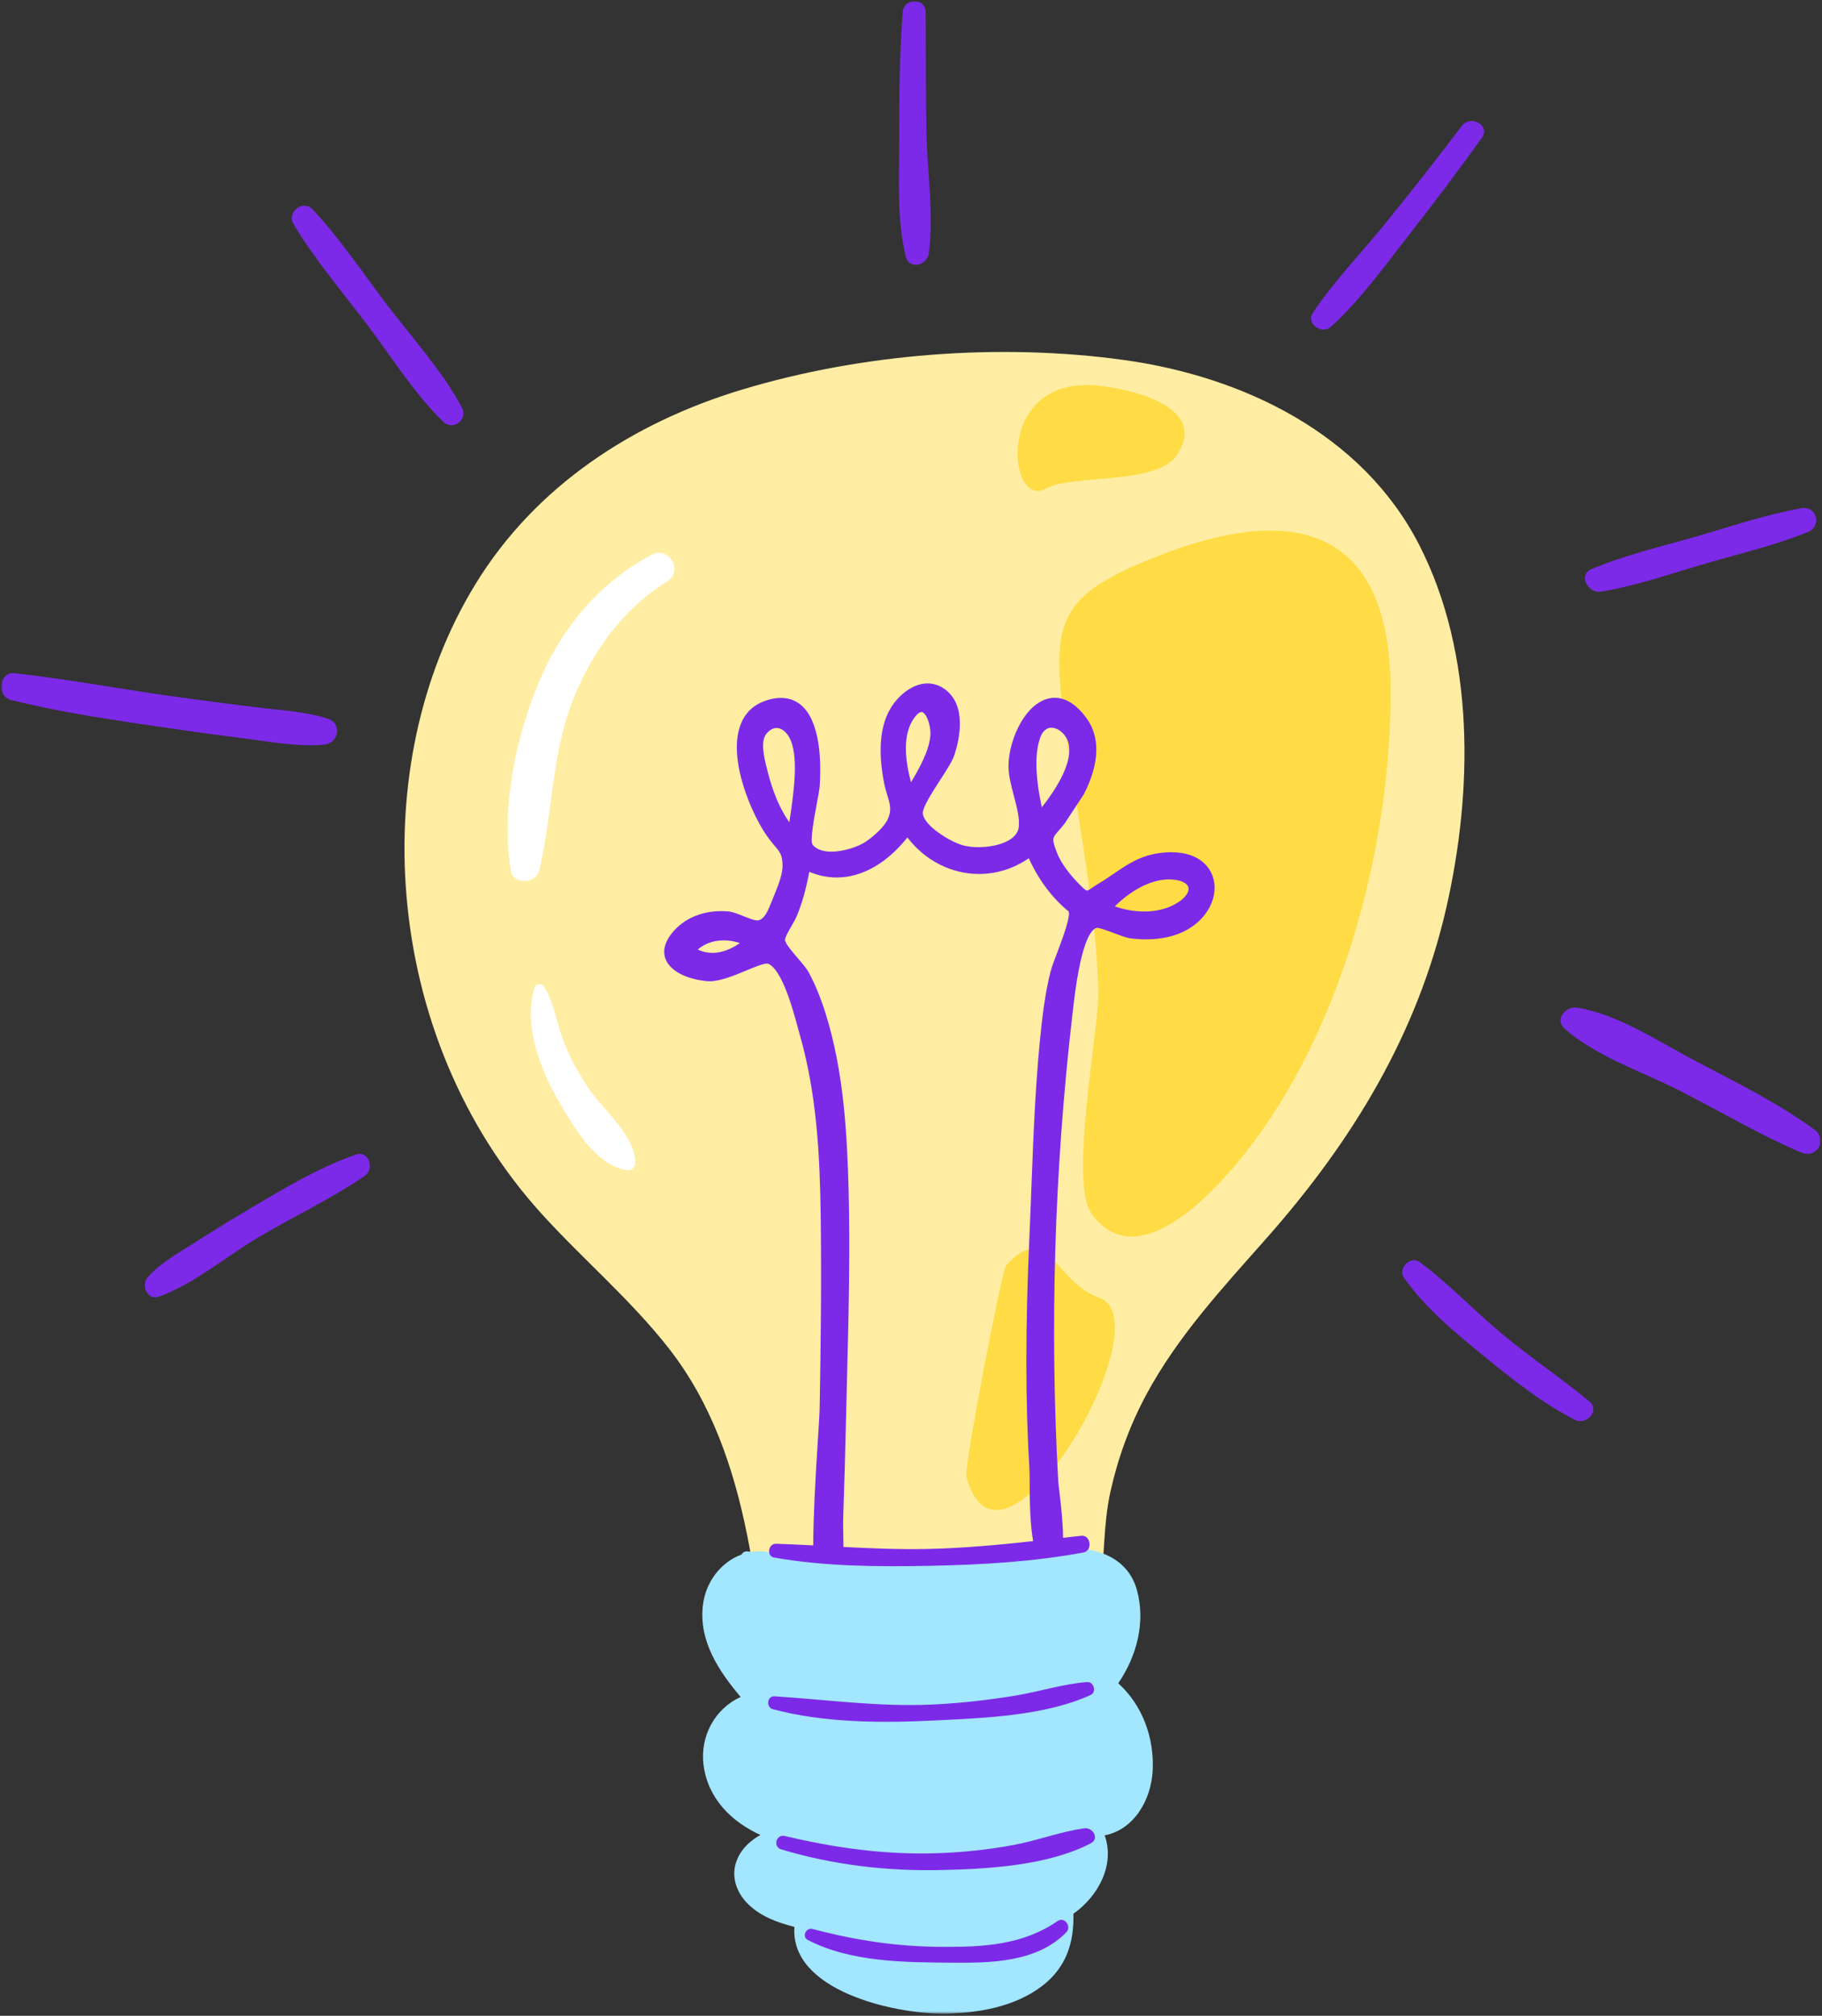 <svg xmlns="http://www.w3.org/2000/svg" xmlns:xlink="http://www.w3.org/1999/xlink" width="576" height="637" viewBox="0 0 576 637"><rect x="0" y="0" width="576" height="637" fill="#333333" stroke="none"/><defs><polygon id="a" points="0 0 144 0 144 147.427 0 147.427"></polygon><polygon id="c" points="0 0 575.135 0 575.135 620.635 0 620.635"></polygon></defs><g fill="none" fill-rule="evenodd" transform="translate(.432 .365)"><path fill="#FFEDA3" fill-rule="nonzero" d="M456.818,286.401 C447.656,326.583 426.974,360.375 399.927,390.953 C386.141,406.531 371.818,421.958 361.911,440.411 C356.745,450.042 352.974,460.365 350.615,471.031 C348.26,481.703 348.839,492.375 347.245,503.062 C344.536,521.297 327.224,524.266 311.604,524.174 C289.49,524.036 267.333,521.802 245.62,517.578 C243.745,518.312 241.187,517.724 240.844,515.437 C239.297,505.099 237.792,494.734 235.719,484.484 C231.443,463.333 224.448,442.906 211.016,425.74 C198.995,410.37 183.979,397.708 170.891,383.307 C145.667,355.583 131.125,319.646 128.047,282.422 C125.24,248.604 132.057,213.266 149.911,184.161 C168.932,153.161 199.677,133.156 234.083,122.771 C272.042,111.323 315.531,107.974 354.76,113.375 C392.458,118.573 430.203,136.646 448.219,171.802 C465.901,206.307 465.245,249.422 456.818,286.401"></path><path fill="#FFDC45" fill-rule="nonzero" d="M347.042,409.714 C333.109,404.776 330.74,384.99 317.651,399.521 C316.25,401.083 304.318,463.297 305.057,466.12 C315.839,507.151 368.094,417.177 347.042,409.714 Z M330.255,154.026 C338.302,149.422 365.016,153 371.474,143.609 C381.76,128.667 358.734,122.88 347.302,121.547 C313.594,117.609 318.078,160.984 330.255,154.026 Z M439.209,218.031 C439.286,269.073 422.458,331.469 387.828,370.411 C377.828,381.656 357.526,400.922 344.687,383.214 C337.312,373.052 347.208,324.156 346.802,312.437 C345.75,281.547 338.844,252.151 335.302,221.63 C332.354,196.203 336.047,187.964 359.734,177.76 C404.115,158.63 439.125,162.333 439.209,218.031"></path><g transform="translate(220.719 488.635)"><mask id="b" fill="#fff"><use xlink:href="#a"></use></mask><path fill="#A3E6FF" fill-rule="nonzero" d="M143.266,70.318 C142.833,79.823 137.292,89.188 128.083,90.974 C131.354,100.208 126.167,110.099 118.193,115.755 C118.417,124.474 116.167,132.432 108.542,138.385 C99.776,145.219 87.906,147.214 77.068,147.298 C61.667,147.417 28.552,140.089 29.99,119.896 C24.719,118.583 19.526,116.646 15.63,112.964 C11.609,109.156 9.667,103.745 11.938,98.458 C13.443,94.964 16.13,92.615 19.24,90.844 C10.115,86.677 2.677,79.406 1.271,68.802 C0.068,59.688 4.901,50.844 13.005,47.26 C6.052,39.021 -0.234,29.604 1.047,18.349 C1.88,10.984 6.677,4.656 13.271,2.24 C13.651,1.583 14.302,1.135 15.188,1.24 C15.646,1.297 16.109,1.349 16.562,1.406 C17.839,1.214 19.161,1.141 20.516,1.245 C21.344,1.312 21.995,1.635 22.479,2.099 C36.536,3.661 50.63,4.688 64.792,4.562 C80.943,4.417 96.594,2.135 112.589,0.385 C123.203,-0.771 135.188,1.979 138.312,13.604 C141.052,23.807 138.167,34.406 132.375,42.911 C139.964,49.797 143.734,59.984 143.266,70.318" mask="url(#b)"></path></g><mask id="d" fill="#fff"><use xlink:href="#c"></use></mask><path fill="#7C2AE8" fill-rule="nonzero" d="M333.927,606.677 C322.937,614.224 310.792,614.875 297.833,614.849 C283.458,614.823 270.271,612.844 256.422,609.187 C254.38,608.646 252.974,611.656 254.948,612.672 C268.51,619.667 285.37,619.729 300.271,619.859 C312.682,619.969 327.422,619.766 336.672,610.234 C338.406,608.453 336.115,605.172 333.927,606.677 Z M342.385,577.385 C334.849,578.411 327.474,581.276 319.948,582.661 C311.792,584.167 303.526,585.026 295.24,585.271 C279.161,585.75 263.302,583.542 247.693,579.807 C244.948,579.151 243.828,583.208 246.531,584.031 C262.703,588.911 279.641,590.917 296.521,590.578 C311.625,590.281 330.781,589.203 344.385,582.135 C347.24,580.656 345.057,577.026 342.385,577.385 Z M295.396,543.286 C310.979,542.521 330.031,541.812 344.37,535.24 C346.323,534.339 345.365,531.016 343.266,531.172 C335.708,531.729 328.25,534.172 320.76,535.417 C311.932,536.875 303.021,537.88 294.083,538.281 C277.286,539.036 261.115,536.745 244.437,535.672 C242.078,535.516 241.661,539.135 243.885,539.734 C260.219,544.125 278.62,544.115 295.396,543.286 Z M375.286,280.172 C375.01,278.792 373.167,277.823 370.349,277.583 C369.948,277.547 369.547,277.526 369.146,277.526 C362.786,277.526 356.354,281.708 351.995,286.047 C355.062,287.115 358.25,287.672 361.307,287.672 C364.859,287.672 368.073,286.932 370.854,285.458 C374.286,283.646 375.557,281.495 375.286,280.172 Z M337.281,287.464 L337.057,287.385 L336.891,287.245 C335.036,285.667 333.297,283.906 331.74,282.021 C329.026,278.776 326.693,275.021 324.807,270.844 C320.057,274.099 314.651,275.812 309.068,275.812 C300.312,275.812 291.969,271.531 286.422,264.271 C279.932,272.443 272.057,276.922 264.094,276.922 C261.187,276.922 258.276,276.323 255.411,275.141 C254.375,280.745 253.073,285.281 251.37,289.312 C251.021,290.125 250.453,291.115 249.844,292.161 C249.026,293.568 247.656,295.917 247.75,296.729 C247.885,297.891 250.141,300.51 251.776,302.422 C253.214,304.094 254.568,305.672 255.25,306.937 C257.224,310.589 258.948,314.776 260.521,319.74 C266.406,338.359 267.391,358.547 267.854,376.01 C268.354,395.062 267.865,414.453 267.391,433.214 C267.281,437.594 267.172,441.964 267.073,446.339 C266.828,457.255 266.5,468.62 266.109,480.099 C266.089,480.755 266.115,481.943 266.146,483.437 C266.182,485.135 266.214,486.823 266.219,488.474 C275.187,488.932 284.161,489.312 293.203,489.099 C304.292,488.839 315.234,487.818 326.187,486.635 C325.266,481.651 325.099,475.052 325.073,468.375 C325.068,466.484 325.062,464.849 325.005,463.875 C323.719,442.458 323.714,419.307 324.979,391.021 C325.219,385.755 325.417,380.464 325.62,375.161 C326.276,357.891 326.958,340.036 328.922,322.734 C329.646,316.37 330.526,311.255 331.698,306.635 C332.073,305.172 332.885,303.026 333.828,300.547 C335.187,296.984 338.365,288.641 337.281,287.464 Z M249.109,259.479 C249.187,258.906 249.276,258.307 249.37,257.693 C250.505,249.891 252.229,238.089 249.005,232.521 C247.974,230.734 246.505,229.672 245.078,229.672 C244.026,229.672 242.984,230.234 241.984,231.344 C239.802,233.74 241.156,239.109 241.969,242.312 L242.135,243 C243.844,249.88 246.135,255.302 249.109,259.479 Z M287.573,246.833 C290.25,242.359 293.187,237.083 293.682,232.224 C293.896,230.104 293.141,226.63 291.807,225.161 C291.484,224.802 291.177,224.625 290.885,224.625 C290.604,224.625 289.818,224.802 288.609,226.464 C284.766,231.698 285.719,239.979 287.573,246.833 Z M328.927,254.755 C335.406,246.458 338.286,239.823 337.484,235.016 C337,232.125 334.422,229.599 331.958,229.599 C329.958,229.599 328.927,231.323 328.406,232.771 C326.661,237.615 326.839,245.01 328.927,254.755 Z M233.469,297.646 C231.823,297.083 230.099,296.792 228.38,296.792 C225.141,296.792 222.281,297.812 220.161,299.687 C221.635,300.391 223.182,300.745 224.792,300.745 C228.13,300.745 231.161,299.255 233.469,297.646 Z M383.484,278.849 C384.24,285.115 379.469,293.13 369.146,295.646 C366.885,296.198 364.437,296.474 361.87,296.474 C360.234,296.474 358.526,296.359 356.807,296.135 C355.745,296 353.995,295.344 351.964,294.583 C349.984,293.839 347.266,292.818 346.281,292.818 C344.057,293.448 340.958,298.604 338.677,319.542 L338.531,320.818 C332.896,369.641 331.411,419.073 334.12,467.74 C334.146,468.245 334.281,469.365 334.453,470.781 C335.068,475.885 335.63,481.219 335.635,485.583 C337.552,485.37 339.469,485.156 341.391,484.943 C344.411,484.609 345.036,489.667 342.104,490.214 C326.094,493.193 309.458,494.13 293.203,494.437 C277.052,494.745 260.24,494.646 244.297,491.818 C241.797,491.37 242.437,487.385 244.885,487.464 C248.818,487.589 252.745,487.776 256.661,487.979 C256.677,479.943 257.198,468.812 258.182,453.76 C258.448,449.703 258.656,446.505 258.682,445.125 C259.016,426.604 259.312,404.75 259.01,383.151 C258.75,364.797 257.771,345.229 252.375,326.51 C252.203,325.906 251.995,325.146 251.766,324.276 C250.292,318.818 246.849,306.036 242.396,304.167 C242.391,304.161 242.302,304.125 242.083,304.125 C240.76,304.125 238.042,305.255 235.411,306.349 C231.609,307.927 227.302,309.714 223.911,309.714 C223.661,309.714 223.422,309.703 223.187,309.687 C218.292,309.292 211.917,307.276 210.052,302.88 C209.281,301.073 209.021,298.12 212.13,294.333 C215.734,289.964 221.24,287.552 227.641,287.552 C228.323,287.552 229.005,287.578 229.682,287.635 C231.167,287.755 232.943,288.469 234.656,289.151 C236.276,289.802 237.953,290.479 238.984,290.479 C239.052,290.479 239.115,290.474 239.172,290.469 C241.26,290.234 242.464,287.198 243.625,284.266 L244.312,282.552 C245.427,279.812 246.953,276.057 246.953,273.38 C246.958,269.865 246.234,269.01 244.495,266.953 C243.839,266.177 243.094,265.297 242.234,264.094 C237.312,257.224 229.708,239.88 233.552,229 C235.042,224.771 238.073,221.99 242.568,220.75 C243.932,220.37 245.24,220.177 246.448,220.177 C249.339,220.177 251.781,221.229 253.724,223.307 C259.349,229.339 259.089,242.484 258.724,247.854 C258.63,249.12 258.224,251.292 257.75,253.807 C257.057,257.495 255.615,265.177 256.396,266.422 C257.76,268.354 260.401,268.76 262.38,268.76 C266.271,268.76 270.927,267.187 273.182,265.667 C275.922,263.818 279.177,260.854 280.266,258.406 C281.505,255.62 280.948,253.786 280.104,251.01 C279.755,249.859 279.359,248.552 279.057,247.031 C277.12,237.073 277.771,229.203 280.995,223.651 C283.318,219.641 287.875,215.599 292.812,215.599 C294.729,215.599 296.547,216.198 298.193,217.375 C305.406,222.516 302.802,233.536 301.344,238.036 C300.687,240.089 298.74,243.099 296.682,246.286 C294.349,249.901 291.146,254.854 291.312,256.708 C291.656,260.552 299.865,265.599 304.005,266.76 C305.328,267.135 307.047,267.339 308.844,267.339 C314.464,267.339 320.844,265.448 321.578,261.312 C322.057,258.589 321.057,254.786 320.089,251.115 C319.255,247.953 318.391,244.677 318.385,241.828 C318.385,237.245 319.896,231.969 322.427,227.719 C325.354,222.828 329.109,220.135 333.01,220.135 C336.552,220.135 339.922,222.297 343.042,226.557 C347.448,232.583 347.177,240.891 342.245,250.573 L336.047,259.99 C335.391,260.812 334.812,261.479 334.312,262.047 C332.187,264.495 332.057,264.641 333.599,268.823 C335.016,272.651 338.203,276.359 339.979,278.234 C340.99,279.292 342.677,281.062 343.245,281.062 C343.516,281.062 344.135,280.646 344.844,280.161 C345.411,279.771 346.083,279.312 346.932,278.807 C348.609,277.812 350.151,276.755 351.651,275.734 C355.984,272.771 360.078,269.974 366.339,269.167 C367.536,269.01 368.719,268.932 369.828,268.932 C379.021,268.932 382.906,274.052 383.484,278.849 Z M502.042,442.495 C492.948,434.969 483.089,428.411 474.026,420.818 C465.344,413.557 457.469,405.146 448.349,398.437 C445.458,396.307 441.38,400.5 443.401,403.385 C450.083,412.943 459.547,420.698 468.526,428.042 C477.594,435.453 487.073,443.01 497.536,448.339 C501.078,450.135 505.479,445.339 502.042,442.495 Z M573.172,356.599 C561.63,348.182 548.557,341.708 535.927,335.099 C524.349,329.036 511.146,320.115 498.104,318.042 C494.562,317.474 490.891,321.807 494.214,324.724 C504.208,333.516 518.745,338.276 530.557,344.286 C543.318,350.776 555.771,358.198 568.948,363.818 C573.875,365.922 577.578,359.818 573.172,356.599 Z M505.672,186.594 C516.792,184.807 527.708,180.927 538.516,177.792 C549.318,174.646 560.594,172.005 571.031,167.792 C575.672,165.927 573.979,159.354 568.953,160.25 C557.432,162.312 546.047,166.24 534.807,169.458 C524.062,172.536 512.984,175.125 502.672,179.495 C498.307,181.344 501.703,187.234 505.672,186.594 Z M468.057,43.167 C470.859,39.276 464.49,35.714 461.677,39.437 C453.76,49.917 445.656,60.26 437.359,70.443 C429.828,79.677 421.333,88.49 414.672,98.375 C412.255,101.953 417.469,105.526 420.432,102.818 C429.891,94.167 437.75,83.099 445.635,73.042 C453.318,63.24 460.776,53.266 468.057,43.167 Z M293.208,79.656 C294.792,67.349 292.724,54 292.458,41.594 C292.187,28.891 292.307,16.198 292.203,3.505 C292.161,-1.214 285.276,-1.115 284.937,3.505 C283.979,16.62 283.792,29.802 283.849,42.953 C283.906,55.12 282.969,68.771 285.901,80.646 C286.99,85.052 292.714,83.521 293.208,79.656 Z M121.995,96.047 C114.328,85.974 107.047,74.974 98.339,65.76 C95.349,62.604 90.12,66.667 92.339,70.391 C99.099,81.745 108.068,92.177 116.01,102.724 C123.562,112.755 130.687,124.198 139.74,132.948 C142.818,135.917 147.609,132.161 145.604,128.422 C139.422,116.885 129.911,106.448 121.995,96.047 Z M76.104,232.891 C84.573,233.958 93.484,235.714 102.021,234.948 C106.63,234.531 107.849,228.198 103.141,226.714 C95.812,224.406 87.786,224.031 80.193,223.089 C71.109,221.969 62.026,220.771 52.958,219.5 C36.698,217.219 20.484,214.161 4.161,212.365 C-0.698,211.828 -1.594,219.63 3.021,220.802 C19.365,224.943 36.302,227.266 52.964,229.729 C60.667,230.87 68.38,231.922 76.104,232.891 Z M114.865,371.234 C104.307,378.458 92.536,383.964 81.521,390.469 C71.307,396.495 60.979,405.333 49.87,409.365 C46.151,410.714 44.052,405.734 46.286,403.214 C50.432,398.531 56.375,395.365 61.604,392.01 C67.01,388.542 72.474,385.167 78,381.901 C88.896,375.474 100.026,368.672 112.026,364.505 C116.214,363.042 118.089,369.016 114.865,371.234" mask="url(#d)"></path><path fill="#FFF" fill-rule="nonzero" d="M177.297,327.458 C175.37,321.984 174.651,316.365 171.542,311.417 C170.781,310.198 168.937,310.432 168.516,311.807 C165.047,323.172 170.062,336.937 175.766,346.849 C180.448,354.99 187.865,368.26 198.057,369.432 C199.307,369.573 200.448,368.229 200.422,367.068 C200.193,357.901 189.927,350.224 185.24,342.984 C182.078,338.115 179.229,332.937 177.297,327.458 Z M210.427,183.411 C196.677,191.833 186.906,205.432 180.937,220.224 C173.802,237.922 174.375,256.474 170.047,274.698 C169.042,278.964 161.797,279.323 161.047,274.698 C157.849,254.854 162.641,231.865 170.604,213.609 C177.797,197.12 189.578,183.495 205.49,174.979 C211.042,172.005 215.797,180.125 210.427,183.411"></path></g></svg>